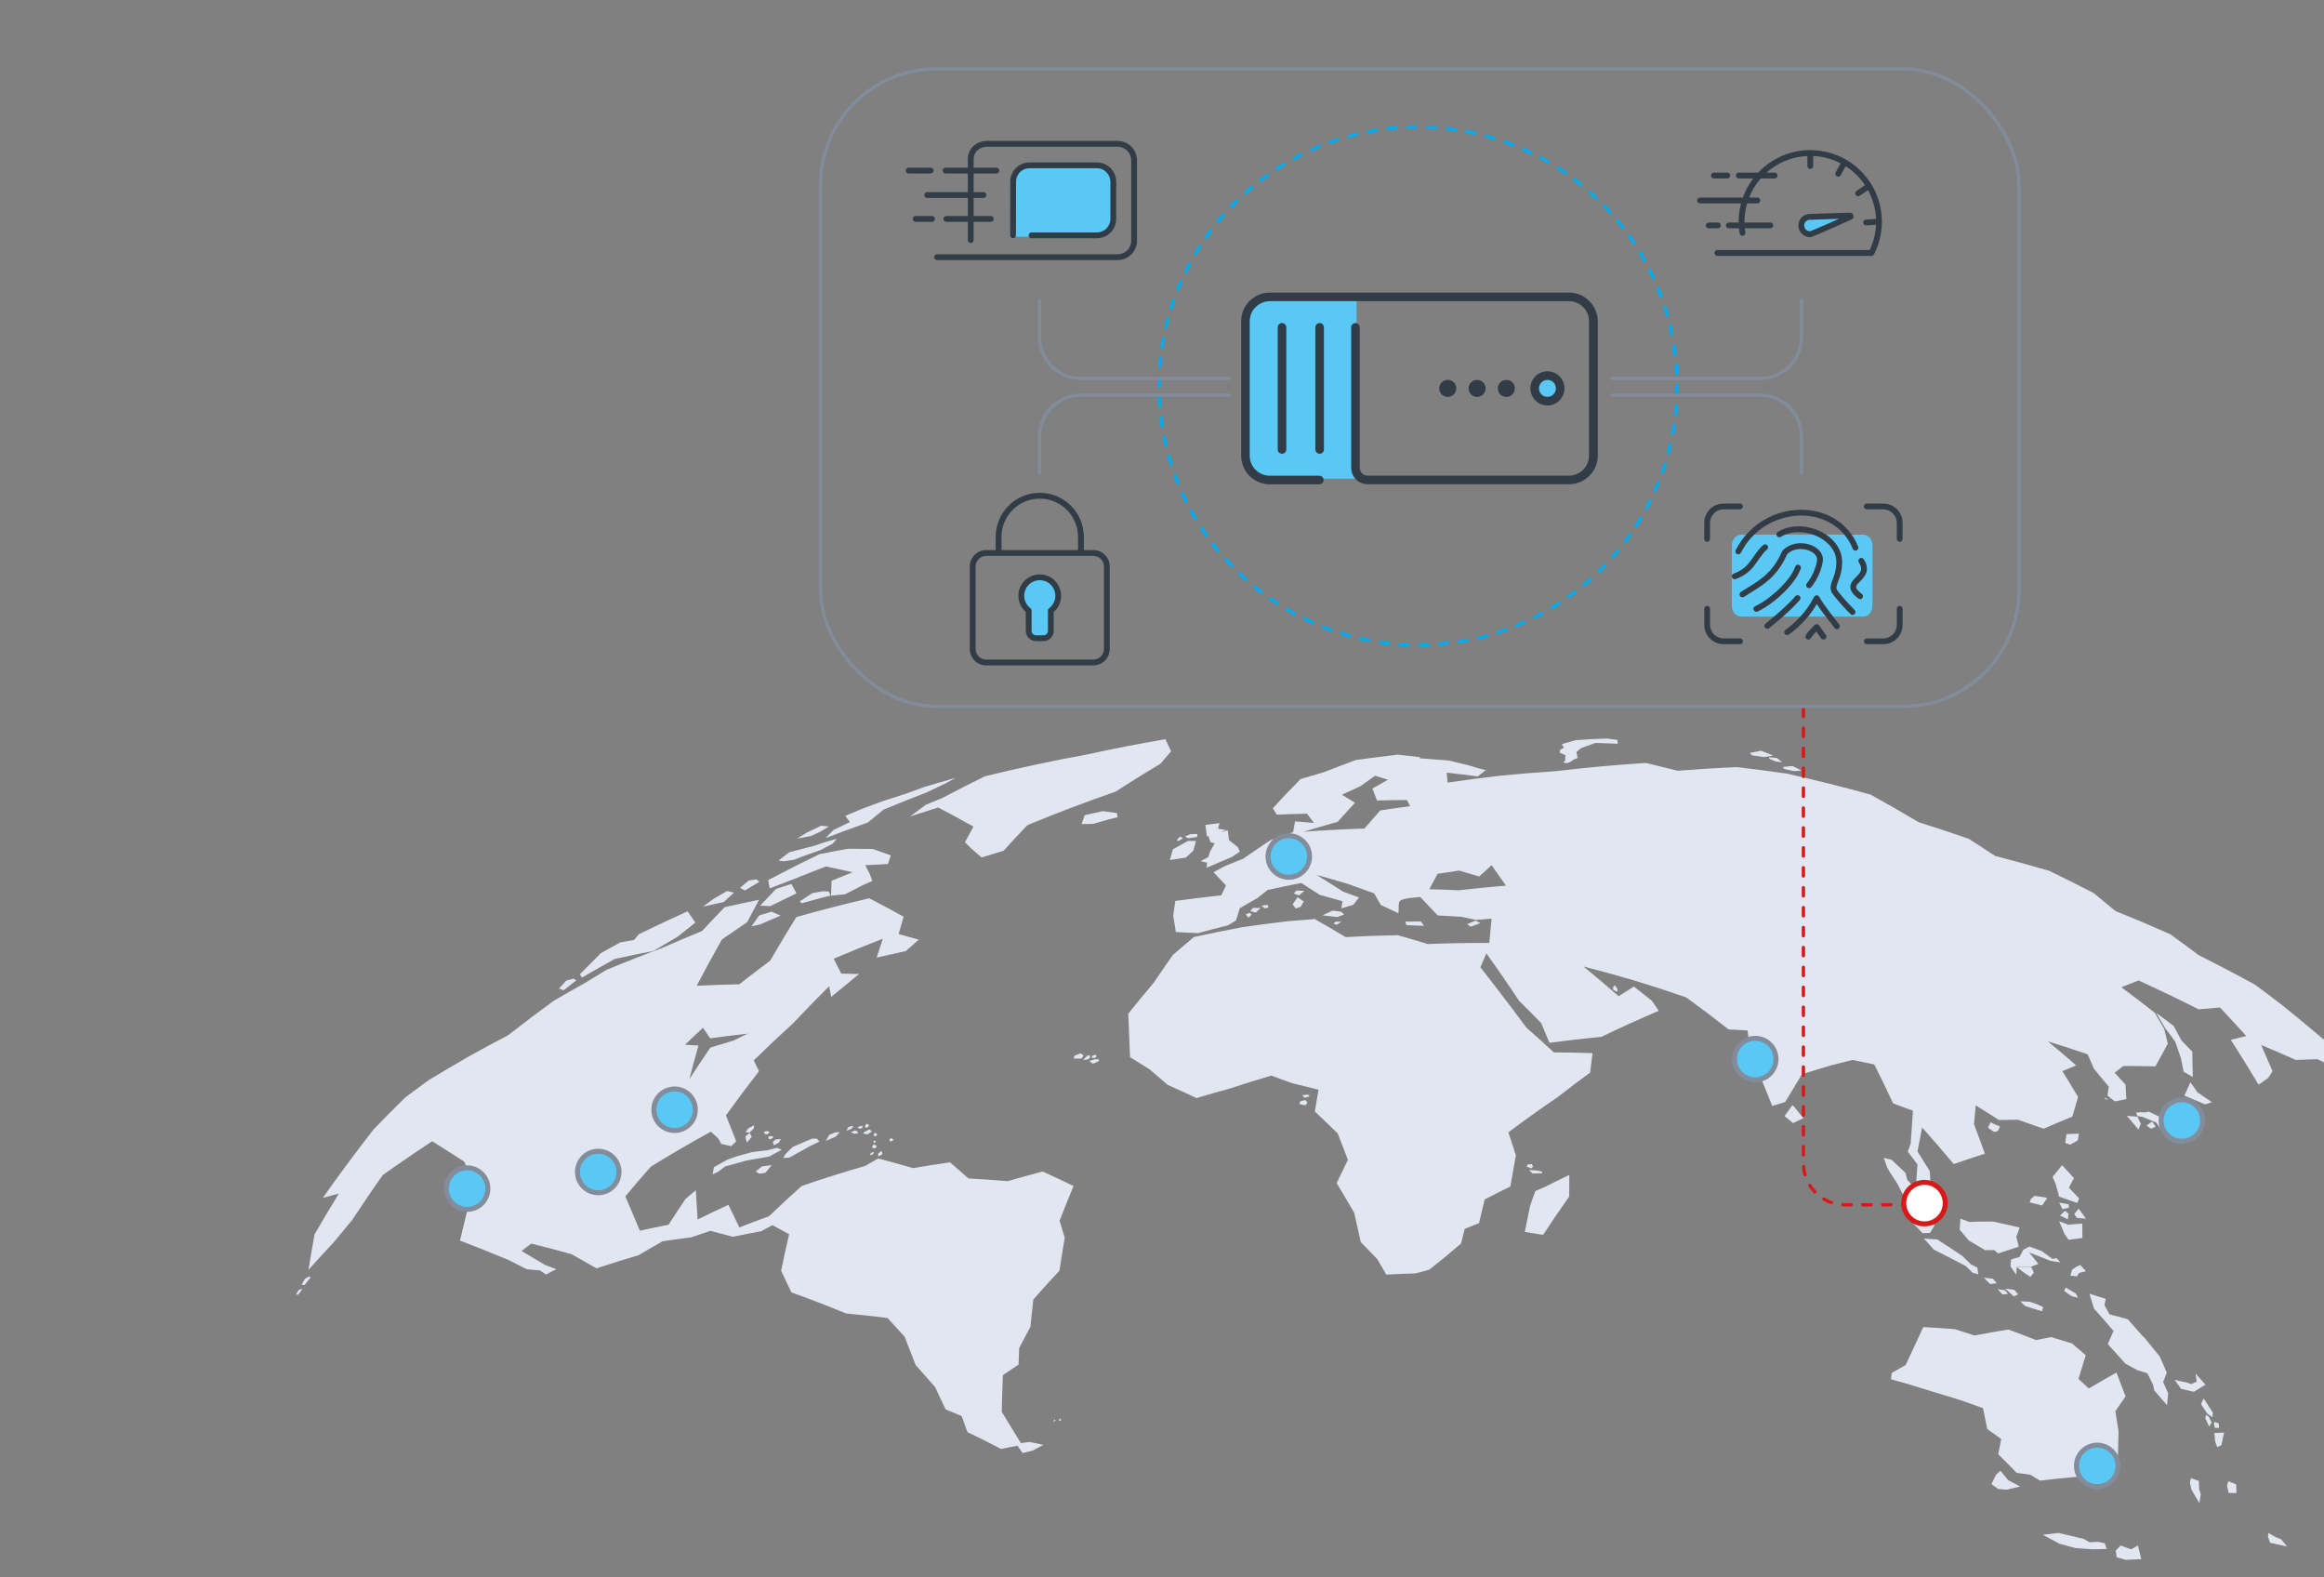 <svg id="eR5IX8fq9YH1" xmlns="http://www.w3.org/2000/svg" xmlns:xlink="http://www.w3.org/1999/xlink" viewBox="0 0 1400 950" shape-rendering="geometricPrecision" text-rendering="geometricPrecision" project-id="542fe3b27940412b91ccf30b3e87489a" export-id="71a96509ca92402bbb5cd400babc64d6" cached="false">
<rect x="0" y="0" width="1400" height="950" fill="#808080" stroke="none"/>
<style><![CDATA[
#eR5IX8fq9YH10 {animation: eR5IX8fq9YH10_s_do 3000ms linear infinite normal forwards}@keyframes eR5IX8fq9YH10_s_do { 0% {stroke-dashoffset: 48} 100% {stroke-dashoffset: 0}} #eR5IX8fq9YH22 {animation: eR5IX8fq9YH22_s_p 3000ms linear infinite normal forwards}@keyframes eR5IX8fq9YH22_s_p { 0% {stroke: #828c9b} 50% {stroke: #d71919} 100% {stroke: #828c9b}} #eR5IX8fq9YH23 {animation: eR5IX8fq9YH23_s_do 3000ms linear infinite normal forwards}@keyframes eR5IX8fq9YH23_s_do { 0% {stroke-dashoffset: 0} 100% {stroke-dashoffset: -24}}
]]></style>
<g transform="translate(178.383-.415)"><g transform="translate(0 0)"><path d="M300.13,529.74c-4.96,1.86-9.9,3.76-14.84,5.71-.31-1.66-.62-3.33-.93-5l.1-.05c10.17-5.36,20.43-10.54,30.77-15.55h.03c5.75-1.15,11.5-2.24,17.25-3.27c4.98,0,9.94.05,14.89.13c3.63,1.27,7.25,2.56,10.85,3.87-.58,1.74-1.16,3.48-1.74,5.21-4.55.2-9.11.44-13.68.71.91,1.75,1.83,3.5,2.74,5.25.5,1.42,1.01,2.84,1.51,4.25-1.9.83-3.81,1.67-5.7,2.51-3.58,1.81-7.14,3.64-10.7,5.49h-.05c-2.8.28-5.61.57-8.42.87.11-3,.23-6,.35-9l.11-.04c4.18-1.73,8.36-3.43,12.56-5.11-5.31-1.21-10.65-2.37-16.01-3.48-6.39,2.44-12.76,4.94-19.12,7.51m173.06-33.02c2.32-.05,4.63-.09,6.95-.12h.03c3.22-.95,6.45-1.88,9.68-2.79c1.69-.41,3.37-.82,5.06-1.22-.16-.85-.32-1.7-.48-2.56-2.82-.38-5.65-.74-8.49-1.1-3.63.79-7.25,1.59-10.87,2.42-.63,1.79-1.26,3.57-1.89,5.36m-169.66,46.5l-.11.07c.39.38.78.76,1.17,1.14c5.71-1.6,11.43-3.14,17.15-4.62l.18-.05c-.31-.79-.61-1.59-.92-2.38-1.21-.07-2.42-.14-3.64-.21-2.13.37-4.26.76-6.39,1.15-2.49,1.62-4.97,3.25-7.44,4.9m-24.4,8.46l-.08.02c-1.6,2.21-3.18,4.42-4.76,6.64c1.73-.39,3.47-.77,5.2-1.14c4.12-1.81,8.24-3.59,12.38-5.34-1.79-.79-3.59-1.58-5.39-2.37-2.45.72-4.9,1.45-7.35,2.19m22.33-13.23c-1.02-1.89-2.04-3.78-3.07-5.67-3.07.98-6.13,1.97-9.19,2.98l-.06.02c-3.22,3.35-6.42,6.71-9.58,10.09c2.02.08,4.04.16,6.06.26h.05c5.2-2.58,10.41-5.12,15.65-7.61l.13-.06m-43.83,5.24c2-1.86,4.01-3.72,6.03-5.57l.11-.11c-1.35-.33-2.7-.65-4.05-.97l-.07-.02c-2.69,1.54-5.38,3.1-8.06,4.67-2.15,1.57-4.3,3.14-6.44,4.72c4.13-.93,8.27-1.84,12.4-2.71l.07-.02m21.47-12.16c-.56-.5-1.11-.99-1.67-1.49l-.03-.03c-1.56.22-3.13.45-4.7.68-1.71,1.45-3.42,2.91-5.13,4.37l-.1.09c.96.52,1.92,1.03,2.88,1.55c2.91-1.74,5.82-3.46,8.74-5.17M168.76,590.89c-.54-.37-1.09-.74-1.63-1.11l-.04-.02c-1.45.4-2.89.8-4.34,1.21-1.48,1.6-2.95,3.2-4.41,4.81.92.35,1.84.7,2.75,1.05c2.55-1.99,5.1-3.96,7.66-5.93M5.26,770.59c-.65,1.18-1.3,2.35-1.95,3.53.59.08,1.19.15,1.78.23c1.24-1.57,2.49-3.13,3.74-4.69-.38-.14-.77-.29-1.15-.43-.81.45-1.62.9-2.42,1.36m-3.97,7.04c-.43.8-.87,1.6-1.3,2.4.4.05.79.1,1.18.14.83-1.07,1.67-2.13,2.5-3.19-.25-.09-.51-.19-.76-.28-.54.31-1.09.62-1.63.93m322.19-277.2c-1.51,1.57-3.01,3.14-4.51,4.71c8.47-3.25,16.98-6.38,25.52-9.39c3.1-2.59,6.22-5.16,9.36-7.72c8.55-3.55,17.15-6.98,25.8-10.3c3.88-1.88,7.77-3.73,11.68-5.57c1.98-1.09,3.97-2.18,5.96-3.26-6.31,1.77-12.61,3.61-18.89,5.5-3.6,1.29-7.2,2.61-10.78,3.94-4.86,1.53-9.7,3.09-14.54,4.69-4.12,1.5-8.22,3.03-12.32,4.58-3.27,1.35-6.54,2.72-9.79,4.11l-.16.07c.93,1.24,1.86,2.47,2.78,3.71l-.11.05c-3.07,1.45-9.09,4.37-9.99,4.87m-8.09,1.08c1.84-1.12,3.69-2.23,5.55-3.34-1.58-.15-3.16-.29-4.74-.43-2.85,1.36-5.69,2.73-8.52,4.11-2,1.22-4,2.44-5.99,3.67c2.77-.53,5.55-1.06,8.32-1.57c1.79-.82,3.59-1.64,5.39-2.45M300.04,518.2c1.74-.69,3.49-1.38,5.23-2.07c3.51-1.26,7.03-2.51,10.56-3.73h.02c2.47-1.33,4.96-2.63,7.44-3.93.81-.95,1.62-1.9,2.43-2.85-2.17.59-4.34,1.18-6.52,1.79-2.33.77-4.66,1.56-6.98,2.35-5.04,1.27-10.09,2.58-15.13,3.93h-.05c-2.15,1.67-4.29,3.33-6.43,5c1.08.15,2.15.3,3.23.45c2.07-.32,4.13-.63,6.19-.94M292.5,692.86c-.92-.38-1.85-.77-2.77-1.15h-.03c-1.94.47-3.89.97-5.83,1.47-2.98.33-5.96.67-8.95,1.03-3.17.85-6.35,1.73-9.52,2.62-1.81.63-3.62,1.27-5.43,1.91-2.77,1.52-5.54,3.06-8.3,4.62-.25,1.42-.5,2.84-.75,4.27c1.05-.47,2.09-.95,3.14-1.42h.02c1.45-1.1,2.91-2.19,4.37-3.27c4.21-1.21,8.41-2.39,12.62-3.52c4.66-.87,9.3-1.7,13.95-2.49c2.49-1.37,4.98-2.73,7.48-4.08m17.32-2.32c1.83-.87,3.66-1.74,5.5-2.6-.56-.58-1.11-1.16-1.67-1.74l-.02-.02c-.94,0-1.89,0-2.83,0h-.03c-3.88,1.63-7.75,3.3-11.61,4.99h-.03c-1.38,1.36-2.76,2.72-4.13,4.07-.56.85-1.13,1.7-1.69,2.56c1.25-.06,2.51-.13,3.76-.18c4.23-2.39,8.49-4.75,12.76-7.07m-38.31-1.97c.98-1.17,1.96-2.34,2.95-3.51-.41-.79-.82-1.58-1.24-2.38-.88.74-1.76,1.49-2.63,2.23.31,1.22.61,2.43.92,3.65m4.04-8.31c.12-.71.25-1.42.37-2.14-1.18.61-2.36,1.22-3.54,1.83-.57.77-1.14,1.54-1.71,2.31.79.1,1.59.21,2.38.31.83-.77,1.67-1.55,2.5-2.32m6.23,1.76c.16.45.32.9.48,1.35.58.09,1.15.17,1.73.26.43-.45.86-.9,1.29-1.34-.47-.23-.93-.45-1.4-.68-.7.14-1.4.27-2.09.41m2.63,2.94c.08.47.15.93.23,1.4.43.06.85.13,1.28.19.57-.43,1.13-.85,1.7-1.28-.46-.22-.92-.45-1.38-.67-.61.12-1.22.24-1.83.35m6.26,3.67c.45-.74.91-1.48,1.37-2.21-1.02.07-2.05.15-3.07.23-.61.51-1.22,1.01-1.82,1.52.22.69.44,1.39.66,2.08.95-.54,1.91-1.08,2.87-1.62m-11.8,18.67c1.24-.16,2.47-.32,3.71-.48c1.29-1.55,2.59-3.09,3.89-4.63-1.98.23-3.97.47-5.95.72-1.23,1.02-2.46,2.05-3.69,3.07.68.44,1.37.87,2.05,1.31m42.23-23.31c-.69,1.18-1.37,2.36-2.05,3.54c1.95-.83,3.9-1.65,5.85-2.47l.04-.02c.85-.91,1.69-1.82,2.54-2.72-.87.03-1.74.06-2.61.09h-.03c-1.25.52-2.49,1.05-3.74,1.57m27.16,10.5c-.3-.04-.59-.09-.89-.13-.4.15-.8.3-1.2.46-.18.49-.35.97-.53,1.45.63-.24,1.25-.47,1.88-.71.25-.36.49-.71.74-1.07m4.95.76c-.24-.57-.47-1.13-.71-1.7-.64.58-1.28,1.17-1.92,1.76.01.48.03.96.04,1.45.46-.13.92-.26,1.38-.39.41-.37.81-.74,1.22-1.12m-18.83-16.59c-.65.26-1.31.52-1.96.78-.33.68-.65,1.36-.98,2.04c1.02-.41,2.04-.81,3.06-1.22.42-.51.85-1.03,1.27-1.54-.46-.02-.93-.04-1.39-.06m4.08,4.24c-.11-.32-.22-.65-.32-.97-.49-.22-.97-.43-1.46-.64-.88.35-1.75.69-2.62,1.04.76.34,1.52.67,2.29,1.01.71-.15,1.42-.29,2.12-.44m2.65-4.04c-.31-.15-.62-.29-.93-.44-.72.37-1.45.74-2.17,1.12.49.23.98.47,1.47.71.56-.18,1.12-.37,1.67-.55-.02-.28-.03-.56-.05-.83m4.04-.53c-.44-.41-.88-.82-1.32-1.23-.42.5-.84,1-1.26,1.5.19.37.37.74.56,1.1.41-.14.82-.29,1.23-.43.26-.32.53-.63.79-.95m4.95,5.4c-.45-.36-.9-.72-1.35-1.08-.35.4-.69.8-1.03,1.2.21.31.41.63.62.94.37-.11.74-.21,1.12-.32.21-.25.43-.5.64-.75m7.57,4.15c.53-.09,1.07-.19,1.6-.28.13-.28.27-.56.4-.84-.4-.31-.8-.62-1.2-.93-.4.36-.8.73-1.2,1.1.13.32.26.63.39.95m-9.57.84c.26-.07.51-.14.77-.21.14-.17.28-.33.43-.5-.32-.25-.64-.49-.96-.74-.23.27-.46.53-.69.8.15.22.3.43.46.65m.97,3.06c.26-.3.51-.6.77-.91-.57-.44-1.14-.88-1.72-1.32-.42.49-.83.97-1.25,1.46.27.38.54.77.81,1.15.46-.13.93-.26,1.39-.38m-3.81-8.94c.52-.29,1.05-.58,1.57-.87-.48-.45-.96-.9-1.44-1.35-1.34.71-2.68,1.42-4.02,2.13.48.25.96.5,1.45.76.58,0,1.16,0,1.74,0c.24-.22.47-.45.71-.67M459.4,855.74c.29.17.59.34.88.51.22-.42.44-.84.67-1.26-.29-.04-.57-.08-.86-.12-.23.29-.46.58-.68.87m-3.21.45c.24.13.47.27.71.4.18-.34.36-.68.53-1.02-.23-.03-.46-.06-.69-.09-.18.24-.37.47-.55.71M766.96,708.03c-5.01,2.39-9.97,4.83-14.88,7.31-1.85.78-3.69,1.56-5.53,2.35l-.04.02c-1.06,2.95-2.1,5.91-3.14,8.87-1.08,5.23-2.15,10.45-3.2,15.68l-.02.09c3.66.55,7.32,1.13,10.97,1.73h.08c5.09-7.73,10.33-15.41,15.71-23.04v-.02c.03-4.27.04-8.55.05-12.83v-.17m-294.4-73.25c-1.23.49-2.46.98-3.68,1.47-.16.57-.31,1.14-.47,1.71c1.58-.01,3.15-.02,4.73-.02.41-.64.81-1.27,1.22-1.9-.6-.42-1.2-.83-1.8-1.25m5.59,2.65c.1-.37.2-.74.3-1.12-.55-.09-1.1-.19-1.64-.28-.71.71-1.42,1.41-2.13,2.12-.17.22-.34.44-.51.66.99-.15,1.98-.29,2.97-.43.34-.32.67-.63,1.01-.95m-.34,1.96c.73.56,1.46,1.13,2.19,1.69c1.22-.55,2.44-1.09,3.67-1.64-.09-.37-.17-.74-.26-1.11-.71.01-1.43.03-2.14.04-1.15.34-2.3.67-3.45,1.02m130.87,20.28c-.87.12-1.73.24-2.6.36.46.51.93,1.03,1.39,1.54.94-.27,1.88-.54,2.82-.81-.02-.29-.05-.58-.07-.87-.51-.07-1.02-.15-1.53-.22h-.02m136.19,47.46c1.88-.05,3.77-.09,5.65-.12.03-.32.06-.64.1-.95-.98-.23-1.96-.46-2.95-.69-1.67-.1-3.34-.2-5.01-.3.73.67,1.45,1.35,2.17,2.03l.04.04m-263.63-69.6c.3-.26.59-.52.89-.79-.09-.38-.18-.76-.27-1.14-.68.16-1.35.32-2.03.48-.23.5-.45,1-.67,1.5.7-.02,1.39-.04,2.09-.05m123.67,26.15l-.06.02c-.19.53-.37,1.07-.56,1.6c1.25.26,2.5.52,3.74.79.39-.55.78-1.1,1.18-1.66-.43-.51-.86-1.02-1.3-1.54-1,.26-2,.52-3,.78m139.1,40.45c.38-.39.76-.79,1.14-1.18-.26-.48-.52-.95-.79-1.43-.81.07-1.61.14-2.42.21h-.06c-.22.41-.44.82-.66,1.22.9.38,1.8.75,2.7,1.13l.09.04M629.67,549.57l-.03-.03c-1.74-.24-3.48-.48-5.22-.71-2.05.95-4.1,1.9-6.14,2.86c2.98.32,5.96.66,8.93,1.01h.05c1.35-.49,2.69-.99,4.04-1.48-.54-.55-1.09-1.1-1.64-1.65m-27.47-1.99c.96-.34,1.92-.67,2.88-1l.05-.02c.63-1.07,1.26-2.14,1.89-3.21-1.23-.86-2.47-1.72-3.72-2.57-1,1.43-1.99,2.87-2.98,4.3.63.83,1.25,1.67,1.87,2.5m22.83,9.1c.64.24,1.27.47,1.91.71.93-.67,1.85-1.33,2.78-2-1.21.06-2.43.13-3.64.19-.35.36-.7.73-1.05,1.09m-17.6-19.74c-1.58-.07-3.16-.14-4.74-.2-.57.61-1.14,1.22-1.71,1.82c1.07.36,2.15.72,3.22,1.08c1.07-.9,2.15-1.81,3.23-2.71m-26.27,10.34c-1.57-.03-3.13-.05-4.7-.07-.55.62-1.1,1.25-1.64,1.87c1.08.33,2.15.66,3.22.99c1.04-.93,2.08-1.87,3.12-2.8m-9.05,3.85c.51.67,1.02,1.34,1.53,2.01.68-.6,1.35-1.21,2.03-1.81-.4-.39-.8-.78-1.2-1.17-.79.32-1.58.65-2.36.98m13.19-5.72c-1.25.14-2.5.28-3.75.43.64.54,1.27,1.08,1.9,1.62.77-.14,1.54-.29,2.31-.43-.15-.54-.31-1.08-.46-1.62m94.18,12.6c-.62-.86-1.23-1.72-1.85-2.58-3.14,0-6.28,0-9.41.03.2.71.4,1.42.61,2.14c3.48.12,6.96.25,10.43.41h.23M528.16,511.93c-.6,2.11-1.2,4.22-1.8,6.33l-.03.12c3.22-.51,6.43-1,9.65-1.48c1.5-1.39,3.01-2.78,4.52-4.16.53-1.97,1.07-3.94,1.62-5.92-1.65.02-3.3.05-4.94.08-3,1.65-5.99,3.32-8.97,5l-.04.03m14.56-7.41c.07-.61.15-1.22.22-1.84-1.35.02-2.71.04-4.06.06-1.17.48-2.34.96-3.51,1.44.68.36,1.36.73,2.03,1.09c1.77-.26,3.55-.51,5.32-.75m-8.58.75c-.49-.34-.97-.69-1.46-1.03-.5.42-1,.83-1.49,1.25-.23.47-.47.94-.7,1.41.4-.06.79-.12,1.19-.18.4-.19.81-.37,1.21-.56.42-.3.83-.59,1.25-.89m33.17,5.34c-1.79-1.43-3.58-2.85-5.39-4.26-.24-1.97-.47-3.95-.71-5.92-1.21.39-2.42.77-3.63,1.16l.12-.13c.26-.25.52-.4.82-.54.18-.06.35-.13.51-.18h-.02l.09-.03c.18-.06.91-.42,1.09-.39l-4.84-.8c.3-1.13.6-2.26.9-3.38-2.84.35-5.67.71-8.51,1.09.31,2.29.61,4.57.92,6.86l.98-.15.03.24-.07.02c.41,1.15.82,2.31,1.23,3.46.84.21,1.67.42,2.51.62-.91,1.64-1.81,3.28-2.71,4.92-.38,1.13-.76,2.25-1.13,3.38-1.58.83-3.16,1.65-4.73,2.49c1.33.29,2.65.58,3.97.87-.09,1.02-.19,2.04-.28,3.07c5.02-2.18,10.07-4.33,15.15-6.43c1.6-1.09,3.21-2.18,4.83-3.26-.38-.9-.75-1.81-1.13-2.71m146.11,45.74c-.99-.49-1.98-.98-2.97-1.47-1.64.68-3.27,1.37-4.9,2.05l-.13.06c.71.5,1.42,1,2.13,1.5l.08.05c1.93-.74,3.86-1.47,5.8-2.19m305.77,123.3c1.27.84,2.54,1.69,3.81,2.55.73-.23,1.47-.47,2.2-.7.39-.87.79-1.74,1.18-2.61-1.91-.86-3.81-1.71-5.72-2.56-.49,1.11-.98,2.21-1.47,3.32m71.96-17.43c-.56-.22-1.11-.44-1.67-.66l-.19.24c.19.15.38.3.57.45.51.18,1.02.36,1.53.54-.08-.19-.16-.38-.24-.57m44.24-24.5c.56,2.7,1.12,5.41,1.66,8.11v.06c1.85,1.05,3.68,2.1,5.52,3.17-.06-2.93-.14-5.85-.22-8.78-.03-2.16-.06-4.31-.1-6.47-2.14-2.24-4.3-4.48-6.46-6.7-1.57-2.94-3.16-5.87-4.77-8.8l-.02-.03c-3.47-2.65-6.97-5.28-10.48-7.89c1.83,3.1,3.64,6.21,5.43,9.32c1.31,1.67,5.9,7.75,6.1,8.27c1.14,3.25,2.25,6.5,3.35,9.75m-68.88,45.72h-.07c-.24,1.77-.48,3.53-.72,5.29v.09c.98.33,1.98.66,2.97.99c1.49-.85,2.99-1.69,4.49-2.53h.03c.25-1.39.51-2.76.76-4.14-2.49.09-4.98.18-7.46.29M884.31,456.37h.04c1.82-.31,3.64-.62,5.47-.92-2.41-.98-4.83-1.94-7.26-2.9-2.32.44-4.63.9-6.94,1.36.53.49,1.06.97,1.59,1.46c2.37.32,4.74.66,7.1,1m3.18,1.06c1.31.54,2.63,1.08,3.94,1.62h.04c1.25.15,2.5.29,3.75.43-1.02-.83-2.03-1.66-3.05-2.49l-.05-.04c-1.63-.16-3.27-.31-4.9-.45.09.31.19.62.28.93m14.74,7.39c1.56-.12,3.11-.24,4.67-.35-1.79-.9-3.59-1.8-5.39-2.7l-.07-.03c-1.98.19-3.96.39-5.94.59.35.41.7.82,1.04,1.23c1.89.41,3.79.83,5.68,1.25m240.78,217.74c.65-1.83,1.31-3.67,1.96-5.5.42-1.61.84-3.21,1.26-4.82-.55-1.61-1.11-3.22-1.68-4.82l-.02-.06c-1.98-.95-3.96-1.9-5.95-2.84.19,2.9.36,5.81.53,8.71-2.73.61-5.46,1.23-8.17,1.86-1.95-.29-3.9-.58-5.84-.86-2.96-1.44-5.93-2.86-8.9-4.27l-.06-.03c-.81.15-1.63.31-2.44.46-1.02-.05-2.04-.11-3.05-.16-.77.13-1.54.26-2.31.39.31.67.63,1.33.94,2c1.01.15,2.02.31,3.03.47c2.71,1.09,5.41,2.2,8.11,3.32c1.35,1.83,2.7,3.67,4.04,5.5c2.38-.02,4.76-.02,7.15-.02c1.79,1.06,3.58,2.12,5.36,3.19c2.01-.85,4.02-1.7,6.04-2.54m-22.83-3.54l.07-.03c-.73-1.03-1.47-2.05-2.21-3.08-1.12.82-2.24,1.64-3.36,2.46.93.62,1.87,1.24,2.8,1.86.9-.4,1.79-.81,2.69-1.21m-8.91-1.78v-.03c-.7-1.45-1.41-2.9-2.13-4.35-.1.02-.2.03-.3.05-2-.14-3.99-.28-5.98-.4c2.35,2.71,4.68,5.42,6.99,8.15.47-1.14.95-2.28,1.42-3.42M764.45,458.54c-.4.39-.8.78-1.2,1.16.83.12,1.65.23,2.48.35.74-.33,1.47-.65,2.21-.98.56-.39,1.13-.79,1.69-1.18.78-.33,1.57-.65,2.36-.98-.24-1.2-.48-2.4-.72-3.61.93-.78,1.86-1.57,2.79-2.35c2.88-1.05,5.77-2.09,8.67-3.12c4.42.14,8.84.31,13.27.51h.15c-.06-.76-.12-1.53-.18-2.3-2.13-.29-4.27-.57-6.41-.85-2.87.1-5.74.21-8.61.33-3.36.2-6.73.42-10.08.65-2.77.78-5.52,1.57-8.28,2.38l-.1.03c.41.72.82,1.44,1.22,2.16-.77.45-1.55.89-2.32,1.34-.05.56-.1,1.12-.14,1.67c1.13.49,2.26.98,3.39,1.47-.06,1.1-.12,2.2-.19,3.31m385.66,207.05c1.3-.47,2.6-.94,3.9-1.41-2.84-1.97-5.68-3.92-8.54-5.85-1.44-2.03-2.89-4.06-4.34-6.09-1.19,2.65-2.38,5.3-3.58,7.94l-.04.09c4.21,1.74,8.41,3.51,12.6,5.31M986.93,738.55l.02-.03c-1.3-2.79-2.61-5.58-3.94-8.36-1.49-3.58-3.01-7.16-4.56-10.74-2.6-2.81-5.23-5.61-7.88-8.39-.37-1.43-.74-2.86-1.11-4.29-2.74-2.62-5.51-5.23-8.31-7.82l-.03-.03c-1.56-.38-3.12-.75-4.68-1.12.59,1.72,1.18,3.44,1.76,5.17.49.94.99,1.88,1.48,2.82c1.56,2.34,3.1,4.68,4.62,7.03c2.15,4.04,4.25,8.08,6.31,12.13c1.31,4.19,2.57,8.37,3.8,12.56c1.77,1.85,3.53,3.71,5.28,5.57l.05.05c1.51-.05,3.02-.09,4.53-.13.89-1.47,1.78-2.94,2.67-4.41m50.76,12.72c-.48-1.97-.97-3.95-1.47-5.92.67-1.84,1.34-3.69,2.01-5.53l.04-.11c-5.37-1.27-10.74-2.48-16.1-3.63-3.08,0-6.16.02-9.23.06-1.65.06-3.3.12-4.95.19-1.76-.66-3.53-1.32-5.3-1.96l-.14-.05c-.13,2.24-.26,4.47-.41,6.71c1.82,2.13,3.63,4.28,5.43,6.42c3.28,1.93,6.55,3.88,9.81,5.86l.04.02c1.79-.04,3.59-.06,5.39-.08.83.67,1.67,1.33,2.5,2l.07.05c1.7-.57,3.41-1.13,5.11-1.69c2.37-.78,4.75-1.56,7.13-2.32l.06-.02m9.09,15.63l.03-.03c-.52-1.15-1.05-2.3-1.58-3.45-2.83.09-5.65.2-8.47.32c1.7,1.27,3.4,2.54,5.09,3.82.97.63,1.94,1.26,2.91,1.89.67-.85,1.35-1.7,2.03-2.55m16.04-6.18c-.77-.85-1.55-1.71-2.33-2.56-.85.13-1.69.26-2.54.39-2.12-1.57-4.24-3.12-6.37-4.67h-.02c-2.47-.94-4.94-1.85-7.41-2.75-1.24.65-2.48,1.3-3.72,1.96-.76,1.46-1.52,2.91-2.28,4.37-1.68.47-3.36.94-5.03,1.42h-.05c-.11,1.43-.21,2.84-.33,4.25v.03c1.18,1.65,2.36,3.3,3.52,4.96.06-1.51.12-3.02.17-4.53c2.93-.13,5.87-.24,8.81-.34c1.43-.55,2.87-1.1,4.31-1.65-1.84-2.31-3.69-4.62-5.56-6.91c4.27,1.64,8.53,3.32,12.78,5.05c2.02.32,4.03.65,6.05.99m10.03,8.36c.4-.69.8-1.39,1.21-2.08c1.38-.33,2.77-.66,4.15-.99-1.12-1.23-2.24-2.46-3.36-3.68l-.08-.09c-.8.36-1.59.72-2.39,1.09-.85.59-1.69,1.18-2.54,1.77h-.02c-.32,1.21-.64,2.41-.96,3.6c1.33.12,2.66.25,4,.38m-3.18,11.98l.03.02c1.23.29,2.46.58,3.69.88-.43-.85-.87-1.7-1.3-2.55-2.01-1.18-4.03-2.36-6.05-3.52-.35.61-.7,1.22-1.05,1.83.67.53,1.34,1.07,2.01,1.6.89.58,1.79,1.16,2.68,1.74m-28.11,5.93c3.34,1.01,6.67,2.04,10.01,3.11l.1.03c.25-.81.5-1.63.74-2.44l.03-.08c-1.18-.54-2.36-1.08-3.54-1.61-1.53-.55-3.07-1.09-4.6-1.63-1.9-.09-3.8-.17-5.69-.25.98.95,1.95,1.9,2.92,2.86l.03.03m-6.86-5.83c.87-.41,1.74-.81,2.6-1.22-.74-.9-1.48-1.81-2.23-2.71l-.04-.05c-1.81-.25-3.62-.5-5.43-.73c1.68,1.54,3.36,3.09,5.02,4.64l.07.07m-18.01-11.28c1.23,1.25,2.46,2.51,3.69,3.77l.05.06c1.33-.17,2.67-.34,4.01-.51-.75-.88-1.5-1.76-2.25-2.64l-.04-.05c-1.82-.22-3.64-.43-5.46-.63m8.28,6.99c1,1.04,2,2.09,2.99,3.14c1.09-.13,2.17-.25,3.26-.38-.6-.72-1.19-1.43-1.79-2.15l-.04-.05c-1.48-.19-2.95-.38-4.42-.57m-15.01-9.94l.03.03c1.1.29,2.21.58,3.31.87-.18-1.35-.36-2.7-.55-4.05-1.25-.62-2.5-1.23-3.75-1.84-1.74-1.72-3.49-3.42-5.25-5.13-5-3.37-10.04-6.68-15.13-9.93l-.04-.02c-2.69-.19-5.37-.37-8.05-.54c2.03,2.22,4.04,4.44,6.03,6.68c6.44,3.2,12.84,6.5,19.19,9.88c1.41,1.34,2.82,2.69,4.21,4.05m55.15-23.6c.87,1.25,1.73,2.49,2.6,3.74c2.77-.37,5.54-.73,8.33-1.08-.01-2.86-.04-5.72-.08-8.58v-.14c-2.81.22-5.62.45-8.41.7-1.83-.69-3.67-1.38-5.5-2.05c1.04,2.47,2.07,4.93,3.08,7.4m-17.88-22.74c-.74.63-1.48,1.27-2.22,1.9h-.01c-.24.69-.48,1.37-.73,2.06c2.5.6,5.01,1.21,7.51,1.83.98-1.43,1.96-2.86,2.94-4.29l.14-.23c-.1.02-.21.04-.31.07-.2-.02-.4-.06-.52-.09l.12-.03c.16-.04.32-.07.48-.11-2.45-.38-4.9-.75-7.35-1.1h-.05M901.13,666.37c-1.5,2.05-2.99,4.1-4.48,6.16l-.04.05c1.73,1.4,3.45,2.8,5.17,4.21c2.03-.98,4.07-1.95,6.12-2.92l.08-.04c-2.05-2.56-4.12-5.11-6.22-7.65-.21.06-.42.13-.63.19m162.72,35.8c-1.92,2.32-3.83,4.65-5.73,6.98l-.02.03c.66,1.52,1.31,3.04,1.96,4.56.66,2.43,1.31,4.87,1.95,7.3c3.67,1.27,7.35,2.57,11.02,3.9.33-.93.67-1.85,1-2.78l.02-.05c-2.03-2.15-4.08-4.28-6.14-6.41c1.02-1.93,2.05-3.86,3.07-5.79-2.31-2.55-4.65-5.08-7-7.6l-.12-.13m7.3,29.44c.51.75,1.02,1.49,1.53,2.24c1.8.16,3.6.33,5.4.5l.18.02c-1.48-2.03-2.96-4.05-4.46-6.07-.87,1.09-1.75,2.19-2.62,3.28l-.03.04m-3.37-5.93c-1.9-.34-3.8-.67-5.7-1c.67,1.32,1.33,2.63,1.99,3.95c1.27-.3,2.54-.59,3.82-.88-.04-.69-.07-1.38-.11-2.07m-2.19,3.94c-1.02.95-2.03,1.89-3.05,2.84c1.58.76,3.15,1.52,4.73,2.28.16-1.11.31-2.22.46-3.33-.71-.6-1.43-1.2-2.14-1.8m47.11,75.84c-3.06-3.53-6.15-7.03-9.28-10.5l-.03-.04c-3.67-1.02-7.34-2.01-11.01-2.97-1.02-1.85-2.05-3.7-3.08-5.55.29-1.21.58-2.42.86-3.63l.02-.1c-3.25-1.06-6.49-2.09-9.74-3.1l-.16-.05c.94,3,1.86,6,2.76,9c3.99,4.44,7.91,8.92,11.78,13.44-1.15,2.64-2.3,5.27-3.45,7.9c3.5,3.83,6.96,7.7,10.38,11.59l.03.13c2.51,1.33,5.01,2.68,7.51,4.05c1.97.6,3.94,1.21,5.91,1.83c1.14,2.27,2.26,4.53,3.38,6.8.27,1.18.54,2.35.81,3.53v.03c2.58,2.95,5.13,5.92,7.65,8.91.24-2.4.48-4.8.7-7.21-1-2.27-2.02-4.53-3.04-6.79.73-1.88,1.46-3.76,2.18-5.64v-.03c-1.37-3.23-2.78-6.46-4.21-9.69-3.24-4.06-6.52-8.09-9.85-12.09l-.11.17m-85.97,80.8l-.08-.09c-.88.82-1.75,1.63-2.63,2.45v0c-.91,1.84-1.82,3.68-2.74,5.51l-.03.07c1.35.98,2.69,1.97,4.03,2.96l.03.02c1.69.13,3.39.26,5.09.4c2.64-.63,5.28-1.25,7.94-1.85l.22-.05c-2.41-1.3-4.82-2.59-7.24-3.86-1.52-1.86-3.05-3.71-4.59-5.56m82.77,44.92c-1.35.78-2.69,1.56-4.04,2.34-2.12-.78-4.23-1.54-6.35-2.29l-.06-.02c-.97,1.02-1.94,2.03-2.91,3.05l-.03.03c.2,1.33.39,2.65.58,3.98c1.81.51,3.63,1.03,5.44,1.57c3.1-.17,6.2-.31,9.32-.43h.1c-.66-2.69-1.33-5.38-2.02-8.07l-.04-.15m-24.34-2.21c-1.57.09-3.13.18-4.69.28-1.22-.68-2.43-1.35-3.65-2.02-5.05-1.27-10.08-2.46-15.11-3.59-3.19.33-6.37.69-9.54,1.07c3.32,1.76,6.63,3.55,9.94,5.38c3.3.85,6.6,1.73,9.9,2.65c3.49.22,6.99.47,10.51.76c2.72-.09,5.45-.17,8.19-.22-.4-1.16-.8-2.32-1.2-3.48-1.45-.28-2.9-.56-4.34-.83m57.99-90.35h.04c2.3-1.41,4.61-2.83,6.93-4.24l.08-.05c-1.97-2.24-3.94-4.47-5.94-6.69.21,1.63.42,3.26.62,4.89-1.09.49-2.17.98-3.26,1.47-.98-.34-1.96-.68-2.94-1.02-2.37-.53-4.73-1.05-7.09-1.56c1.3,1.8,2.59,3.6,3.87,5.4c2.56.58,5.13,1.19,7.69,1.8m8.01,13.03l.02.03c1.07.76,2.14,1.52,3.21,2.29.08-.93.16-1.85.24-2.78v-.03c-1.78-2.79-3.58-5.57-5.4-8.33l-.12-.19c-.55,1.12-1.09,2.24-1.64,3.36c1.24,1.88,2.48,3.77,3.71,5.66m4.37,11.8c.17,1.74.34,3.47.5,5.21.41,1.09.82,2.18,1.23,3.27.82-.37,1.63-.73,2.45-1.09h.03c.55-2.56,1.1-5.11,1.63-7.67-1.93.08-3.85.18-5.77.28h-.08m-3.3-9.8c-.56-.37-1.12-.74-1.68-1.11-.15.65-.31,1.3-.46,1.95v.03c.78,1.69,1.56,3.38,2.33,5.07.47-.82.94-1.64,1.41-2.46l.02-.03c-.53-1.14-1.06-2.27-1.6-3.4l-.02-.04m3.68,6.71c.79-.02,1.58-.04,2.37-.05h.08c-.08-.91-.16-1.82-.25-2.73-.81-.28-1.62-.57-2.43-.85l-.1-.04c-.09.49-.18.98-.28,1.46.2.73.41,1.47.61,2.2m8.07,32.16l-.1-.04c-.22.94-.45,1.88-.68,2.82.32,1.41.63,2.83.94,4.24c1.54,0,3.09.02,4.64.04h.08c-.06-1.74-.12-3.49-.19-5.24-1.57-.61-3.13-1.22-4.7-1.82m-22.55-1.92c-.21.94-.42,1.88-.63,2.81.34,1.42.68,2.83,1.01,4.25c1.58,2.67,3.15,5.35,4.7,8.03.29-1.75.58-3.5.86-5.26-.31-.98-.61-1.96-.92-2.93-.08-1.74-.17-3.49-.26-5.23-1.55-.55-3.11-1.09-4.66-1.63l-.1-.03m54.29,36.8c-1.08-.42-2.15-.84-3.23-1.26-1.46-.85-2.93-1.69-4.4-2.53-.09.71-.18,1.43-.27,2.14.43,1.24.86,2.49,1.28,3.73c1.38.33,2.77.66,4.16,1c2.03.41,4.06.83,6.09,1.26-1.2-1.45-2.41-2.89-3.62-4.32l-.03-.03M717.39,464.11v0l-.22-.13v0c0,0,0,0,0,0-.13.08-.34.21-.62.37v0c0,0,.22.13.22.13.21-.12.41-.25.62-.37M440.56,497.33l.26.16.25-.14-.17-.16c17.3-7.13,34.86-13.79,52.65-19.97c8.91-5.74,17.95-11.35,27.13-16.84c2.11-2.49,4.24-4.97,6.38-7.45l.03-.03c-1.13-2.41-2.26-4.81-3.39-7.22l-.03-.07c-15.83,2.7-31.6,5.77-47.29,9.21-20.58,3.74-41.09,8.12-61.48,13.15h-.03c-8.67,4.27-17.25,8.64-25.76,13.13-3.27,1.32-6.54,2.65-9.8,4-3.17,2.34-6.32,4.69-9.45,7.05c5.63-1.86,11.26-3.66,16.92-5.42c7.15,3.75,14.23,7.58,21.22,11.49-1.7,3.13-3.37,6.27-5.03,9.41l-.02.04c1.11,1.12,2.23,2.25,3.33,3.38c2.2,1.9,4.39,3.81,6.57,5.73l.05.05c4.39-1.37,8.78-2.7,13.19-4.01l.06-.02c4.72-5.19,9.51-10.34,14.38-15.45h.03m655.37,352.94c2.05-2.96,4.11-5.92,6.16-8.87-1.77-4.75-3.59-9.49-5.46-14.23l-.06-.15c-5.6,3.15-11.15,6.35-16.65,9.61-2.07-1.94-4.14-3.86-6.23-5.77c1.48-4.72,2.93-9.45,4.37-14.19l.02-.06c-2.72-2.38-5.46-4.74-8.22-7.08l-.03-.02c-4.18-1.32-8.36-2.6-12.54-3.84h-.03c-3.04.57-6.07,1.17-9.09,1.78-5.55-2.18-11.12-4.28-16.69-6.31h-.03c-6.88,1.08-13.69,2.27-20.45,3.56-3.94-1.31-7.88-2.58-11.83-3.81-6.32-.51-12.62-.92-18.89-1.24h-.07c-3.54,7.61-7.07,15.22-10.61,22.84-2.8,1.56-5.59,3.13-8.36,4.72l-.03.02c-.16,1.27-.31,2.53-.47,3.8c8.46,2.35,16.92,4.88,25.36,7.59c6.17,1.8,12.34,3.7,18.51,5.7c3.87,1.35,7.73,2.74,11.59,4.17.87,4.16,1.71,8.32,2.5,12.48v.04c2.85,1.99,5.67,4,8.48,6.03-.59,3.05-1.2,6.1-1.82,9.14v.05c3.73,3.69,7.43,7.41,11.07,11.18l.03.03c2.72.34,5.45.7,8.18,1.08c1.96,1.19,3.92,2.4,5.88,3.61c7.39-.9,14.86-1.67,22.39-2.31c5.58-1.36,11.2-2.66,16.87-3.88h.03c2.53-2.87,5.07-5.74,7.61-8.6l.02-.02c.18-4.92.31-9.85.4-14.8-.6-4.08-1.24-8.16-1.91-12.25M973.92,669.33c-3.96-1.5-7.93-2.97-11.91-4.4l-.02-.05c-3.62-7.82-7.37-15.62-11.28-23.39-4.35-.95-8.7-1.86-13.05-2.74-4.24,1.04-8.46,2.12-12.66,3.22-6.02,1.75-11.99,3.57-17.92,5.45-3.4,5.55-6.75,11.12-10.08,16.71-2.59.78-5.18,1.56-7.76,2.36l-.05-.12c-4.03-10.23-8.29-20.44-12.76-30.62-.67-4.91-1.37-9.82-2.1-14.74-3.8-.23-7.6-.44-11.39-.62l-.04-.03c-8.35-6.56-16.88-13-25.58-19.3-10.26-3.55-20.61-6.92-31.05-10.1-10.17-3-20.42-5.82-30.73-8.46c7.18,5.88,14.22,11.85,21.12,17.89c3.05-1.96,6.13-3.9,9.22-5.82c3.62,2.81,7.2,5.64,10.75,8.5c1.43,2.03,2.85,4.06,4.25,6.1l-.09.04c-11.69,4.97-23.15,10.18-34.38,15.62-10.53,1.01-21,2.22-31.39,3.63-1.64-3.98-3.31-7.95-5.01-11.92-4.39-4.53-8.85-9.03-13.38-13.49-6.32-9.56-12.86-19.05-19.63-28.47-1.2,2.8-2.39,5.61-3.57,8.41c4.09,5.16,8.1,10.36,12.04,15.58c5.34,6.86,10.55,13.77,15.63,20.73c5.62,4.92,11.14,9.89,16.56,14.92c7.77.04,15.55.19,23.34.46-.49,3.83-.98,7.66-1.47,11.49l.21.05c-6.83,4.98-13.53,10.04-20.11,15.19-10.04,6.81-19.82,13.8-29.34,20.97c1.53,4.62,3.03,9.24,4.49,13.87v.02c-1.13,6.25-2.24,12.5-3.33,18.75l-.04.02c-5.04,2.46-10.03,4.96-14.97,7.52-.13.06-.29.13-.41.34-.04.06-.08.14-.11.23-1.13,4.64-2.25,9.29-3.34,13.94l-.05.02c-1.27.47-8.44,3.31-8.43,3.32l-.13.05c-.75,2.95-1.48,5.9-2.21,8.85l-.02.02c-3.35,2.79-6.66,5.6-9.94,8.43-3.13,2.45-6.24,4.91-9.3,7.4-2.73.7-5.46,1.42-8.17,2.16-5.88.17-11.75.41-17.61.73l-.03-.05c-1.77-3.08-3.56-6.16-5.37-9.23-3.28-3.45-6.6-6.88-9.98-10.28-1.28-5.87-2.59-11.74-3.92-17.6-3.46-6.01-7-12-10.61-17.96l.02-.03c2.21-4.66,4.46-9.32,6.76-13.97-2.02-5.32-4.07-10.63-6.15-15.93-4.52-4.43-9.11-8.83-13.77-13.18v-.04c.72-4.36,1.46-8.72,2.22-13.08-5.26-1.35-10.55-2.66-15.86-3.91-4.17-1.57-8.37-3.1-12.59-4.6-8.42,2.48-16.77,5.09-25.06,7.83-6.69,1.82-13.34,3.72-19.96,5.71l-.05-.02c-5.71-2.7-11.49-5.34-17.33-7.91-3.62-3.16-7.29-6.31-10.99-9.43-3.87-2.45-7.76-4.88-11.7-7.27v-.03c-.4-8.72-.76-17.45-1.07-26.18l.02-.02c4.98-6.23,10.08-12.41,15.3-18.55c3.78-5.64,7.65-11.25,11.6-16.84c4.15-3.61,8.36-7.18,12.61-10.73h.05c9.73-2.15,19.51-4.14,29.32-5.96c9.16-1.34,18.33-2.54,27.53-3.61c5.14-.44,10.28-.84,15.42-1.2c0-.11.01-.21.02-.32c6.44,3.64,12.81,7.34,19.09,11.12c10.42-.57,20.86-.96,31.3-1.16h.03c6.09,1.72,12.15,3.5,18.16,5.34c12.07-.47,24.16-.69,36.26-.66.26.01.51.03.77.04.46-4.89.93-9.79,1.4-14.68-3.11.25-6.21.52-9.31.8-2.93-.65-5.86-1.28-8.8-1.9-4.78-.32-9.57-.59-14.35-.83-3.47-3.73-6.97-7.44-10.53-11.13-.1.01-.2.02-.29.03-.83.09-1.67.17-2.49.25-2.27.22-4.62.45-6.74.96-3.34.8-3.36,1.89-3.41,3.68c0,.19-.01.38-.02.59-.07,1.43-.13,2.87-.2,4.3-3.51-1.67-7.04-3.31-10.59-4.94-1.32-2.34-2.65-4.67-4-7-5.06-1.89-10.16-3.74-15.29-5.54-6.44-1.94-12.92-3.81-19.45-5.61c5.36,3.29,10.67,6.64,15.92,10.02c3.24,1.17,6.46,2.37,9.67,3.58-1.14,1.46-2.28,2.93-3.41,4.4-2.41.72-4.81,1.44-7.21,2.18.22-1.45.44-2.89.66-4.33-4.57-1.32-9.15-2.6-13.76-3.85-3.65-2.4-7.33-4.78-11.04-7.14-6.78,1.33-13.54,2.74-20.28,4.22-2.09,1.63-4.17,3.27-6.24,4.92-3.53,2-7.04,4.03-10.53,6.07-.77,2.45-1.52,4.9-2.27,7.36l-.04.02c-1.61.97-3.22,1.95-4.82,2.93-6.06,1.51-12.09,3.08-18.11,4.72h-.03c-4.4-.26-8.81-.49-13.23-.69-.54-3.28-1.08-6.55-1.62-9.83.41-2.96.84-5.92,1.27-8.88l.12-.02c9.18-1.26,18.38-2.39,27.58-3.38.94-1.99,1.88-3.98,2.83-5.96-2.48-2.66-4.98-5.3-7.5-7.94c2.29-1.26,4.59-2.51,6.9-3.75c3.65-1.49,7.31-2.96,10.98-4.41c5.38-3.74,10.82-7.44,16.32-11.09c4.56-1.66,9.14-3.28,13.74-4.87.38-2.18.76-4.35,1.15-6.53c3.81.3,7.61.62,11.4.97-1.39-1.86-2.78-3.72-4.19-5.57-6.08.12-12.16.31-18.24.54l-.03-.06c-.77-1.25-1.54-2.5-2.31-3.75l.03-.04c2.34-2.56,4.7-5.1,7.08-7.64c3.16-3.33,6.34-6.64,9.57-9.93h.04c4.62-1.4,9.26-2.76,13.91-4.08c6.41-2.52,12.86-4.98,19.36-7.37c8.41-1.19,16.85-2.27,25.31-3.24h.03c4.48.47,8.96.97,13.42,1.5-.15.23-.3.46-.45.68c5.91.39,11.82.84,17.72,1.33c3.72.89,7.43,1.8,11.14,2.72c2.21.63,4.41,1.28,6.6,1.92c1.46.38,2.91.76,4.37,1.15-.12.08-.25.15-.37.23l.15.08-.08.06c-1.45,1.14-2.89,2.28-4.33,3.43h-.09c-6.21-.82-12.43-1.57-18.66-2.27.19,2,.37,4,.55,6c10.22-1.51,20.48-2.87,30.8-4.06c11.49-1.15,23.02-2.1,34.61-2.85c17.84-2.13,35.84-3.77,53.98-4.92h.04c6.38,1.51,12.75,3.07,19.1,4.69c11.85-.95,23.77-1.68,35.75-2.19c10,1.15,20,2.45,29.99,3.9c16.81,3.76,33.54,7.95,50.18,12.57l.05-.09c9.88,5.46,19.64,11.06,29.28,16.82c10.08,3.16,20.12,6.48,30.12,9.96c5.35,3.4,10.65,6.84,15.92,10.33c10.85,2.79,21.69,5.77,32.5,8.95h.02c9.06,4.37,18.05,8.86,26.98,13.49c4.34,3.54,8.65,7.12,12.93,10.72c11.06,4.44,22.07,9.1,33.02,13.97l.02.02c5.81,4.17,11.57,8.41,17.29,12.7c11.36,5.67,22.64,11.58,33.84,17.73c5.44,4.01,10.84,8.08,16.21,12.21c7.87,6.3,15.65,12.72,23.32,19.27c5.68,4.6,11.32,9.27,16.91,14l.02.04c1.22,3.31,2.41,6.62,3.59,9.94-7.5-3.65-15.03-7.19-22.56-10.62-4.33.12-8.64.27-12.94.45l-.04-.02c-6.94-3.09-13.9-6.08-20.87-8.98c2.34,5.25,4.63,10.51,6.86,15.77-.86,1.35-1.72,2.7-2.58,4.06-1.95,1.36-3.89,2.73-5.82,4.1l-.1-.18c-5.37-9.01-10.91-17.97-16.63-26.87c3.09-.77,6.19-1.53,9.3-2.27-5.2-5.79-10.48-11.52-15.84-17.21-4.3.34-8.59.71-12.85,1.11l-.06-.03c-11.96-6.05-24-11.82-36.13-17.33-3.47,1.33-6.93,2.68-10.37,4.05c6.79,5.04,13.51,10.17,20.15,15.39l.02.03c1.92,3.25,3.81,6.51,5.69,9.77.73,2.95,1.44,5.89,2.14,8.84-2.48,4.54-4.97,9.09-7.45,13.63h-.06c-6.45-.15-12.88-.21-19.28-.21-1.75,1.35-3.49,2.7-5.22,4.05c2.2,2.39,4.38,4.79,6.54,7.2v.03c.18,2.9.34,5.8.49,8.69h-.06c-2.29.45-4.58.9-6.86,1.35-1.47-1.16-2.95-2.32-4.44-3.47v-.05c.26-1.78.51-3.56.76-5.35-2.95-3.63-5.93-7.24-8.95-10.83-1.23-2.88-2.49-5.77-3.75-8.65-7.98-2.73-15.97-5.33-23.97-7.82c5.76,4.77,11.45,9.61,17.07,14.5l-.11.04c-2.75,1.13-5.5,2.27-8.23,3.42c3.22,5.16,6.37,10.34,9.45,15.53v.03c-1.14,3.93-2.28,7.86-3.43,11.78-5.81,2.39-11.56,4.84-17.27,7.34-5.19-1.87-10.39-3.69-15.59-5.45-3.79.04-7.57.1-11.33.2l-.05-.03c-4.63-2.99-9.29-5.94-13.98-8.84-.33,3.8-.67,7.6-1.03,11.4c2.26,5.91,4.44,11.82,6.55,17.74-6.32,2.02-12.57,4.11-18.77,6.27l-.07-.09c-6.15-7.39-12.46-14.71-18.95-21.94-.92,4.8-1.86,9.59-2.81,14.38c2.51,3.94,4.97,7.89,7.39,11.85.35,4.94.67,9.87.95,14.8-3-2.69-6.03-5.36-9.08-8.02v-.04c.26-3.58.49-7.16.72-10.75-1.93-2.59-3.88-5.18-5.85-7.76.59-1.53,1.18-3.06,1.77-4.59.5-6.66.95-13.33,1.36-20.01M720.15,521.51c-2.5,2.25-4.99,4.52-7.46,6.79-4.02-1.22-8.05-2.42-12.1-3.59-4.33.63-8.65,1.28-12.96,1.97-1.68,3.09-3.34,6.18-4.98,9.27c5.89.16,11.77.37,17.65.64c9.47-1.08,18.98-2.02,28.52-2.81-2.85-4.11-5.74-8.2-8.66-12.28m-78.9-47.65c-3.77,1.71-7.52,3.45-11.25,5.21c2.63,1.6,5.25,3.21,7.86,4.82-3.54,3.82-7.05,7.66-10.51,11.52h-.05c-6.81,1.91-13.58,3.88-20.31,5.92c12.18-.87,24.38-1.51,36.58-1.92c3.14-3.65,6.32-7.28,9.53-10.9h.06c5.97-.92,11.96-1.77,17.97-2.57-.7-1.24-1.4-2.47-2.1-3.71-5.96.04-11.92.14-17.88.29l-.03-.07c-.93-2.37-1.86-4.75-2.79-7.12c3.11-1.79,6.24-3.56,9.38-5.32-2.57-.81-5.14-1.61-7.72-2.4-2.93,2.07-5.85,4.15-8.74,6.25M449.71,705.94c6.28,2.85,12.48,5.77,18.61,8.77l-.03.06c-2.9,6.94-5.7,13.9-8.37,20.86c1.03,3.43,2.05,6.86,3.08,10.3-1.13,6.58-2.19,13.17-3.17,19.74l-.02.02c-5.37,5.74-10.62,11.54-15.73,17.4-.63,5.49-1.2,10.97-1.73,16.44-2.32,4.24-4.58,8.49-6.78,12.75-.14,3.32-.26,6.64-.37,9.95l-.05.03c-3.15,2.09-6.28,4.2-9.39,6.34-.32,7.39-.54,14.76-.68,22.12c3.86,6.24,7.69,12.5,11.49,18.78c1.81-.22,3.61-.43,5.42-.64c2.73.56,5.45,1.15,8.16,1.75-2.17,1.13-4.34,2.28-6.49,3.44h-.01c-2.01.48-4.02.96-6.03,1.46-1.02-1.47-2.05-2.94-3.08-4.41-3.29.62-6.57,1.27-9.86,1.94l-.03-.02c-6.65-3.48-13.4-6.85-20.25-10.11v-.03c-1.17-3.2-2.32-6.39-3.47-9.59-3.22-1.4-6.46-2.77-9.71-4.12-2.1-4.47-4.2-8.94-6.3-13.4-3.87-4.45-7.78-8.87-11.72-13.28v0c-2.23-5.69-4.45-11.37-6.66-17.05-3.39-3.76-6.8-7.5-10.23-11.23-8.27-1.07-16.62-1.99-25.05-2.75-10.78-4.47-21.76-8.71-32.93-12.7v-.02c-2.07-4.34-4.12-8.69-6.16-13.04c1.5-7.32,3.11-14.64,4.82-21.97-3.35-1.84-6.72-3.66-10.11-5.46-2.23,1.21-4.45,2.43-6.67,3.66-5.69,1.04-11.39,2.15-17.1,3.34h-.03c-4.47-1.24-8.96-2.43-13.48-3.58-3.88,1.28-7.77,2.59-11.65,3.93-5.71.72-11.43,1.51-17.18,2.36-4.84,2.74-9.66,5.54-14.47,8.39-8.43,2.48-16.87,5.12-25.32,7.92-4.97-2.87-9.97-5.71-15-8.52-8.04-2.25-16.16-4.38-24.35-6.4-1.94,1.47-3.88,2.95-5.81,4.44c4.72,2.77,9.41,5.57,14.07,8.4c2.28.85,4.54,1.71,6.81,2.57-2.05,1.06-4.11,2.13-6.16,3.21-1.24-.82-2.47-1.64-3.71-2.46-2.62-.25-5.25-.48-7.88-.7-3.72-1.91-7.45-3.8-11.2-5.67-9.58-4-19.26-7.86-29.04-11.58v-.06c2.58-11.09,5.37-22.2,8.39-33.31-1.95-4.72-3.89-9.45-5.8-14.18-6.4-4.14-12.85-8.23-19.33-12.28-10.02,6.58-19.96,13.37-29.82,20.39-6.29,8.92-12.42,17.93-18.4,27.04-3.6,4.29-7.17,8.61-10.7,12.96-5.26,5.62-10.46,11.3-15.61,17.06.01-.09.03-.18.04-.27c1.13-7.04,2.34-14.09,3.63-21.14c4.76-8.24,9.64-16.42,14.64-24.54-3.22.85-6.45,1.72-9.67,2.61l.14-.19c9.81-13.95,19.98-27.66,30.5-41.12c6.25-6.48,12.59-12.87,19-19.17c4.71-3.54,9.44-7.03,14.2-10.47c7.87-4.8,15.78-9.47,23.73-14.02c7.97-4.46,15.98-8.78,24.02-12.98c9.11-7.12,18.33-14.08,27.67-20.86c6.15-3.6,12.34-7.12,18.55-10.57c4.37-2.71,8.77-5.39,13.18-8.02h.02c11.09-4.6,22.23-8.98,33.39-13.12c8-3.53,16.03-6.94,24.09-10.24c4.46-4.81,8.98-9.58,13.56-14.31l.08-.02c6.88-1.56,13.76-3.04,20.63-4.44-2.42,4.48-4.79,8.97-7.12,13.46l-.04.03c-5.1,3.43-10.16,6.9-15.19,10.41-5.25,9.26-10.31,18.55-15.19,27.88c8.61-.44,17.18-.74,25.7-.92c6.13-4.81,12.33-9.56,18.59-14.23c5.08-8.79,10.33-17.55,15.76-26.25l.09-.02c14.59-4.13,29.22-7.89,43.86-11.29l.04.02c6.96,3.62,13.83,7.32,20.63,11.08-1.04,3.48-2.05,6.96-3.04,10.44c4.08,1.1,8.15,2.23,12.19,3.38-2.64,2.29-5.27,4.59-7.87,6.9h-.06c-5.83,1.25-11.66,2.55-17.48,3.91c1.21-3.78,2.45-7.57,3.71-11.35-9.92,3.84-19.79,7.85-29.59,12.03c1.53,2.99,3.06,5.98,4.59,8.98c3.59.04,7.16.11,10.73.2-1.79,1.47-3.57,2.95-5.35,4.43-3.86,3.1-7.68,6.24-11.47,9.39-.41-2.15-.81-4.29-1.21-6.44-7.45,7.39-14.73,14.87-21.85,22.45-8.03,7.29-15.89,14.7-23.6,22.23c1.05,2.15,2.11,4.3,3.16,6.45h.05c-6.86,8.81-13.51,17.71-19.96,26.69c1.4,3.51,2.8,7.02,4.21,10.52.65,1.7,1.3,3.4,1.95,5.1-.99.96-1.99,1.93-2.97,2.9-1.99-.46-3.99-.92-6-1.37-.6-1.09-1.2-2.17-1.8-3.26-1.49-1.38-2.98-2.75-4.47-4.12-12.2,6.72-24.27,13.75-36.2,21.1-5.19,5.9-10.3,11.86-15.31,17.88c2.89,6.91,5.81,13.81,8.76,20.68c5.77-1.27,11.52-2.47,17.26-3.6c3.32-5.17,6.7-10.32,10.15-15.44c2.08-1.81,4.17-3.6,6.27-5.39v.18c.32,5.84.68,11.68,1.09,17.49c6.17-3.03,12.36-5.98,18.57-8.84l.03.07c2.18,4.52,4.36,9.03,6.55,13.55c5.94-2.32,11.89-4.57,17.85-6.73c6.45-6.17,13.01-12.25,19.69-18.24h.04c12.67-4.36,25.38-8.36,38.12-12.03c2.63-1.52,5.27-3.03,7.92-4.52h.06c7.08,1.85,14.1,3.78,21.04,5.8c7.41-1.27,14.81-2.43,22.2-3.48l.03.03c3.73,3.2,7.42,6.42,11.08,9.67c7.93.42,15.8.97,23.62,1.64c7.01-2.04,14.04-3.98,21.08-5.82l.04.02M249.52,631.35c4.67-1.46,9.34-2.88,14.01-4.26c2.84-1.4,5.68-2.79,8.53-4.16-7.52.84-15.07,1.79-22.63,2.84l-.03-.04c-1.45-2.11-2.9-4.23-4.35-6.34-3.63,3.39-7.23,6.8-10.8,10.23c2.72.14,5.43.29,8.14.45-1.93,6.77-3.77,13.55-5.53,20.32c4.12-6.38,8.34-12.73,12.66-19.04m-34.36-58.2h.04c4.88-2.93,9.78-5.8,14.7-8.64c3.51-2.85,7.04-5.68,10.6-8.49-1.54-2.23-3.08-4.46-4.63-6.69l-.05-.07c-9.8,4.42-19.55,9-29.25,13.76l-.05.02c-1.01,1.15-2.03,2.31-3.03,3.46-2.69.46-5.38.94-8.07,1.43h-.04c-3.94,2.14-7.86,4.3-11.78,6.49-4.24,4.19-8.44,8.41-12.59,12.66l-.07.07c.4.68.79,1.36,1.19,2.04c6.56-3.82,13.16-7.56,19.79-11.22c7.76-1.72,15.5-3.33,23.23-4.83M794.43,593.7c-.38.45-.75.9-1.13,1.36.02.47.04.94.07,1.41.81.44,1.62.89,2.44,1.34.07-.52.15-1.05.22-1.57-.53-.84-1.06-1.69-1.59-2.53" transform="translate(.01 0)" fill="#e1e6f0" stroke-width="0"/><path id="eR5IX8fq9YH10" d="M887,427v11.11v262.89c0,13.81,11.19,25,25,25h47.94" transform="translate(21 0)" fill="none" stroke="#d71919" stroke-width="2" stroke-linecap="round" stroke-linejoin="round" stroke-dashoffset="48" stroke-dasharray="5,7"/><circle r="12.5" transform="translate(598 516.257)" fill="#5ac8f5" stroke="#828c9b" stroke-width="3" stroke-miterlimit="10"/><circle r="12.5" transform="translate(980.94 724.999)" fill="#fff" stroke="#d71919" stroke-width="3" stroke-miterlimit="10"/><circle r="12.5" transform="translate(228 668.757)" fill="#5ac8f5" stroke="#828c9b" stroke-width="3" stroke-miterlimit="10"/><circle r="12.5" transform="translate(1085 883.257)" fill="#5ac8f5" stroke="#828c9b" stroke-width="3" stroke-miterlimit="10"/><circle r="12.5" transform="translate(103 716.257)" fill="#5ac8f5" stroke="#828c9b" stroke-width="3" stroke-miterlimit="10"/><circle r="12.5" transform="translate(182 706.257)" fill="#5ac8f5" stroke="#828c9b" stroke-width="3" stroke-miterlimit="10"/><circle r="12.5" transform="translate(1136 675.257)" fill="#5ac8f5" stroke="#828c9b" stroke-width="3" stroke-miterlimit="10"/><circle r="12.5" transform="translate(879 638.257)" fill="#5ac8f5" stroke="#828c9b" stroke-width="3" stroke-miterlimit="10"/></g><g transform="translate(314.867 40.867)"><rect id="eR5IX8fq9YH22" width="722" height="384" rx="70" ry="70" transform="translate(1 1)" fill="none" stroke="#828c9b" stroke-width="2" stroke-miterlimit="10"/><circle id="eR5IX8fq9YH23" r="156" transform="translate(361 192)" fill="none" stroke="#00aaeb" stroke-width="2" stroke-linecap="round" stroke-linejoin="round" stroke-dasharray="0,0,4.98,6.97"/><path d="M247,196.5h-89c-14.36,0-26,11.64-26,26v22c0,.55.45,1,1,1s1-.45,1-1v-22c0-6.63,2.68-12.62,7.03-16.97c4.35-4.34,10.34-7.03,16.97-7.03h89c.55,0,1-.45,1-1s-.45-1-1-1v0Z" fill="#828c9b" stroke-width="0"/><path d="M247,186.5h-89c-6.63,0-12.62-2.68-16.97-7.03-4.34-4.35-7.03-10.34-7.03-16.97v-22c0-.55-.45-1-1-1s-1,.45-1,1v22c0,14.36,11.64,26,26,26h89c.55,0,1-.45,1-1s-.45-1-1-1v0Z" fill="#828c9b" stroke-width="0"/><path d="M478,188.5h89c14.36,0,26-11.64,26-26v-22c0-.55-.45-1-1-1s-1,.45-1,1v22c0,6.63-2.69,12.62-7.03,16.97-4.35,4.34-10.34,7.03-16.97,7.03h-89c-.55,0-1,.45-1,1s.45,1,1,1v0Z" fill="#828c9b" stroke-width="0"/><path d="M478,198.5h89c6.63,0,12.62,2.68,16.97,7.03c4.34,4.35,7.03,10.34,7.03,16.97v22c0,.55.45,1,1,1s1-.45,1-1v-22c0-14.36-11.64-26-26-26h-89c-.55,0-1,.45-1,1s.45,1,1,1v0Z" fill="#828c9b" stroke-width="0"/><g><path d="M167.5,101.3c5.48,0,9.92-4.44,9.92-9.92v-22.4c0-5.02-4.15-9.86-9.86-9.86h-40.62c-5.12-.06-9.86,4.14-9.86,9.86l-.06,32.32h50.48Z" transform="translate(.865 0.865)" fill="#5ac8f5" stroke-width="0"/><path d="M115.33,68.98v0c0-3.32,1.38-6.26,3.5-8.31c2.12-2.06,4.98-3.29,8-3.3h40.73c3.36,0,6.3,1.44,8.34,3.59c2.05,2.15,3.27,5.03,3.27,8.02v22.4c0,6.45-5.22,11.67-11.67,11.67h-39.33c-.97,0-1.75-.78-1.75-1.75s.78-1.75,1.75-1.75h39.33c2.26,0,4.29-.91,5.78-2.39c1.48-1.48,2.39-3.52,2.39-5.78v-22.4c0-2.03-.85-4.08-2.3-5.61-1.46-1.52-3.45-2.5-5.81-2.5h-40.72c-2.05,0-4.07.85-5.56,2.3s-2.44,3.45-2.44,5.81v0l-.06,32.33c0,.97-.79,1.75-1.75,1.75s-1.75-.79-1.75-1.75l.06-32.32h-.01v-.01Zm64.7-24.56h-78.58c-3.14,0-6.04,1.07-8.19,3.01-2.15,1.93-3.49,4.75-3.48,7.96v5.14h-13.42c-.97,0-1.75.78-1.75,1.75s.78,1.75,1.75,1.75h13.42v11.24h-24.48c-.97,0-1.75.78-1.75,1.75s.78,1.75,1.75,1.75h24.48v10.89h-12.93c-.97,0-1.75.78-1.75,1.75s.78,1.75,1.75,1.75h12.93v10.95c0,.97.78,1.75,1.75,1.75s1.75-.78,1.75-1.75v0-10.95h10.36c.97,0,1.75-.78,1.75-1.75s-.78-1.75-1.75-1.75h-10.36v-10.89h5.93c.97,0,1.75-.78,1.75-1.75s-.78-1.75-1.75-1.75h-5.93v-11.24h13.71c.97,0,1.75-.78,1.75-1.75s-.78-1.75-1.75-1.75h-13.71v-5.14c0-2.26.88-4.05,2.33-5.37c1.45-1.31,3.5-2.1,5.84-2.1h78.58c2.26,0,4.29.91,5.78,2.39c1.48,1.48,2.39,3.52,2.39,5.78v48.42c0,2.26-.91,4.29-2.39,5.78-1.48,1.48-3.52,2.39-5.78,2.39h-108.75c-.97,0-1.75.78-1.75,1.75s.78,1.75,1.75,1.75h108.75c6.45,0,11.67-5.22,11.67-11.67v-48.42c0-6.45-5.22-11.67-11.67-11.67ZM69.17,62.28c0-.97-.78-1.75-1.75-1.75h-13.25c-.97,0-1.75.78-1.75,1.75s.78,1.75,1.75,1.75h13.25c.97,0,1.75-.78,1.75-1.75Zm-.93,27.37h-9.91c-.97,0-1.75.78-1.75,1.75s.78,1.75,1.75,1.75h9.9c.97,0,1.75-.78,1.75-1.75s-.78-1.75-1.75-1.75h.01Z" fill="#323c46" stroke-width="0"/></g><g><path d="M621.22,89.39c0,0-24.6.69-25.29.85-2.82.65-4.58,3.47-3.92,6.29.15.65.42,1.24.78,1.76v0c.08.12.17.24.26.35l.06.08.22.25.15.15.16.14.26.22.07.05c.88.67,1.97,1.07,3.16,1.07s24.26-10.45,24.26-10.45c.4-.18.26-.79-.18-.77v0l.01.01Z" fill="#5ac8f5" stroke-width="0"/><path d="M537.42,65.27c0-.97.78-1.75,1.75-1.75h8.14c.97,0,1.75.78,1.75,1.75s-.78,1.75-1.75,1.75h-8.14c-.97,0-1.75-.78-1.75-1.75Zm5.94,30.04c0-.97-.78-1.75-1.75-1.75h-5.53c-.97,0-1.75.78-1.75,1.75s.78,1.75,1.75,1.75h5.53c.97,0,1.75-.78,1.75-1.75Zm90.73-24.72v0c-7.56-12.36-21.16-20.6-36.7-20.64-.04,0-.07-.01-.11-.01s-.07,0-.1.01c-12.34.03-23.45,5.24-31.3,13.57h-11.67c-.97,0-1.75.78-1.75,1.75s.78,1.75,1.75,1.75h8.7c-2.63,3.47-4.75,7.35-6.25,11.52h-25.79c-.97,0-1.75.78-1.75,1.75s.78,1.75,1.75,1.75h24.7c-.93,3.52-1.43,7.22-1.43,11.03v.49h-5.89c-.97,0-1.75.78-1.75,1.75s.78,1.75,1.75,1.75h6.07c.09,1.01.21,2.02.38,3.01.16.95,1.06,1.6,2.01,1.45.95-.16,1.6-1.06,1.45-2.01-.13-.81-.23-1.62-.31-2.45h15.37c.97,0,1.75-.78,1.75-1.75s-.78-1.75-1.75-1.75h-15.57v-.49c0-3.83.55-7.53,1.57-11.03h6.2c.97,0,1.75-.78,1.75-1.75s-.78-1.75-1.75-1.75h-5c1.68-4.25,4.06-8.14,7.02-11.52h8.4c.97,0,1.75-.78,1.75-1.75s-.78-1.75-1.75-1.75h-4.94c6.61-5.9,15.19-9.62,24.65-10.03v6.03c0,.97.78,1.75,1.75,1.75s1.75-.78,1.75-1.75v-6.03c5.94.26,11.54,1.83,16.52,4.42l-3.01,5.43c-.47.85-.16,1.91.68,2.38.85.47,1.91.16,2.38-.68l2.98-5.38c2.43,1.55,4.69,3.36,6.73,5.39c1.83,1.84,3.49,3.85,4.93,6.01l-5.12,3.44c-.8.54-1.02,1.63-.48,2.43s1.63,1.02,2.43.48l4.98-3.35c2.84,5.19,4.55,11.09,4.81,17.36l-6.09.35c-.96.05-1.7.88-1.65,1.85.05.96.88,1.7,1.85,1.65l5.88-.33c-.25,5.43-1.59,10.56-3.81,15.2h-91.72c-.97,0-1.75.78-1.75,1.75s.78,1.75,1.75,1.75h92.8c.66,0,1.26-.37,1.56-.95c3.01-5.88,4.71-12.55,4.71-19.61c0-8.24-2.31-15.93-6.32-22.48v0-.01ZM622.11,91.76v0c0,0-4.03,1.82-8.81,3.94s-10.3,4.54-13.35,5.77c-.88.35-1.53.6-2.03.75-.13.04-.25.07-.43.1-.09.01-.19.03-.37.03-1.59,0-3.06-.54-4.22-1.42v0l-.07-.04-.08-.06-.26-.22-.05-.04-.16-.14-.07-.07-.15-.15-.04-.05-.22-.25-.07-.08-.06-.08v0c-.12-.14-.24-.3-.35-.46v0c-.47-.69-.83-1.48-1.04-2.35-.12-.53-.18-1.06-.18-1.59c0-1.59.55-3.11,1.49-4.32.95-1.21,2.31-2.12,3.92-2.49.13-.03.18-.03.23-.04h.14c.09-.02.19-.03.31-.04.24,0,.54-.03.92-.05.75-.03,1.77-.07,2.97-.12c2.41-.09,5.55-.19,8.67-.29c6.23-.19,12.37-.37,12.39-.37h.07c.61,0,1.23.28,1.6.71.37.42.55.93.56,1.45c0,.37-.1.77-.32,1.13s-.57.67-.96.83h.02v.01Zm-7.6-.42c-1.27.04-2.65.08-4.05.12-5.65.17-11.82.37-13.77.48-.2.01-.33.02-.41.03-.79.2-1.43.63-1.9,1.23-.48.61-.75,1.36-.75,2.16c0,.26.03.53.09.8.1.43.28.82.52,1.17v0l.18.23v0l.03.04.17.18.09.09.1.09.2.17.03.02v0c.56.43,1.23.68,1.96.71.14-.04.36-.12.63-.22.56-.21,1.34-.53,2.27-.91c1.86-.77,4.32-1.83,6.88-2.96c2.63-1.15,5.38-2.37,7.73-3.42v0-.01Z" fill="#323c46" stroke-width="0"/></g><g><path d="M272.37,137.42h50.72v110.46h-50.72c-8.92,0-16.18-7.26-16.18-16.18v-78.1c0-4.3,1.71-8.4,4.72-11.46c3.06-3.01,7.16-4.72,11.46-4.72ZM438.93,185.8c-4.25,0-7.68,3.42-7.68,7.67s3.42,7.67,7.73,7.67s7.68-3.42,7.68-7.67-3.47-7.67-7.73-7.67Z" transform="translate(.865 0)" fill="#5ac8f5" stroke-width="0"/><path d="M279.05,154.11c1.45,0,2.59,1.14,2.59,2.59v73.53c0,1.45-1.14,2.59-2.59,2.59s-2.59-1.14-2.59-2.59v-73.53c0-1.45,1.14-2.59,2.59-2.59Zm185.09-13.27c-3.22-3.27-7.62-5.08-12.24-5.08h-180.21c-4.62,0-8.97,1.82-12.24,5.08-3.27,3.27-5.03,7.62-5.03,12.24v80.85c0,4.56,1.81,8.97,5.08,12.24s7.62,5.08,12.24,5.08h29.82c.93,0,1.76-.52,2.23-1.3s.47-1.82,0-2.59c-.47-.78-1.3-1.3-2.23-1.3h-29.87c-3.22,0-6.27-1.3-8.56-3.53-2.28-2.28-3.53-5.34-3.53-8.56v-80.9c0-3.22,1.24-6.33,3.53-8.56c2.28-2.23,5.34-3.58,8.56-3.58h180.21c3.22,0,6.27,1.3,8.56,3.58s3.53,5.34,3.53,8.56v80.85c0,3.22-1.3,6.27-3.53,8.56-2.28,2.28-5.34,3.53-8.56,3.53h-121.24c-1.24,0-2.49-.52-3.37-1.4s-1.4-2.13-1.4-3.37v-84.53c0-1.45-1.14-2.59-2.59-2.59s-2.59,1.14-2.59,2.59v84.53c0,2.64,1.04,5.19,2.9,7.05c1.87,1.87,4.41,2.9,7.05,2.9h121.3c4.56,0,8.97-1.82,12.24-5.08c3.27-3.27,5.08-7.62,5.08-12.24v-80.79c-.05-4.62-1.87-9.02-5.13-12.24h-.01ZM301.72,154.11c-1.45,0-2.59,1.14-2.59,2.59v73.53c0,1.45,1.14,2.59,2.59,2.59s2.59-1.14,2.59-2.59v-73.53c0-1.45-1.14-2.59-2.59-2.59Zm82.3,39.36c0-2.07-1.24-3.94-3.16-4.77-1.92-.78-4.15-.36-5.6,1.14-1.45,1.45-1.92,3.68-1.14,5.6s2.7,3.16,4.77,3.16c2.85,0,5.13-2.28,5.13-5.13Zm54.91,10.27c-4.15,0-7.93-2.49-9.49-6.38-1.61-3.84-.73-8.3,2.23-11.2c2.96-2.96,7.36-3.84,11.2-2.23s6.38,5.34,6.33,9.49c0,2.75-1.09,5.34-3.01,7.31-1.87,1.97-4.51,3.06-7.26,3.01Zm0-5.18c2.07,0,3.94-1.24,4.72-3.16s.36-4.1-1.09-5.55-3.68-1.92-5.55-1.09c-1.92.78-3.16,2.64-3.16,4.72c0,1.35.52,2.64,1.5,3.63.93.93,2.23,1.45,3.58,1.45Zm-19.6-5.09c0-2.85-2.28-5.13-5.13-5.13s-5.13,2.28-5.13,5.13s2.28,5.13,5.13,5.13c2.8,0,5.13-2.28,5.13-5.13Zm-17.63,0c0-2.85-2.28-5.13-5.13-5.13s-5.13,2.28-5.13,5.13s2.28,5.13,5.13,5.13c2.8,0,5.08-2.28,5.13-5.13Z" fill="#323c46" stroke-width="0"/></g><g transform="translate(519.643 250.155)"><path d="M36.03,80.76c-3.12,0-5.65-2.95-5.65-6.58v-36.19c0-3.63,2.53-6.58,5.65-6.58h73.41c3.12,0,5.65,2.95,5.65,6.58v36.19c0,3.63-2.53,6.58-5.65,6.58h-73.41Z" fill="#5ac8f5"/><path d="M32.7,40.73c4.1-8.05,10.16-14.15,17.09-18.21c6.94-4.07,14.74-6.12,22.39-6.12c7.19,0,14.25,1.82,20.28,5.51s11.02,9.29,14.02,16.71v0c.36.9-.07,1.92-.97,2.28s-1.92-.07-2.28-.97c-2.72-6.74-7.17-11.71-12.6-15.04s-11.85-5-18.45-5c-7.02,0-14.23,1.89-20.62,5.64s-11.96,9.34-15.74,16.78c-.44.86-1.49,1.2-2.35.77-.86-.44-1.2-1.49-.77-2.35Zm76.01,26.38c-1.45-1.08-2.36-2-2.86-2.71-.25-.35-.4-.65-.49-.89s-.11-.43-.11-.6c0-.21.04-.41.15-.66.18-.44.59-1.01,1.18-1.64.44-.48.96-.99,1.51-1.56.82-.84,1.71-1.79,2.43-2.95.36-.58.67-1.22.9-1.93.22-.7.35-1.47.35-2.28c0-.88-.15-1.8-.47-2.75s-.8-1.92-1.46-2.94c-.52-.81-1.61-1.05-2.42-.52-.81.52-1.05,1.61-.52,2.42v0c.53.82.87,1.54,1.08,2.16.21.63.29,1.16.29,1.63c0,.44-.07.84-.2,1.23-.22.68-.63,1.36-1.19,2.05-.42.52-.92,1.04-1.44,1.57-.78.8-1.63,1.61-2.35,2.57-.36.48-.69,1.01-.93,1.61-.25.6-.4,1.27-.4,1.98c0,.59.11,1.2.32,1.79.32.89.86,1.73,1.61,2.58s1.71,1.71,2.93,2.62c.77.58,1.87.42,2.45-.35s.42-1.87-.35-2.45l-.01.02ZM49.28,37.67v0c-1.83,1.63-3.23,3.34-4.43,5.01-.91,1.25-1.71,2.47-2.53,3.62-1.23,1.74-2.47,3.32-4.12,4.75s-3.72,2.72-6.68,3.8c-.91.33-1.37,1.34-1.04,2.25s1.34,1.37,2.25,1.04c2.94-1.08,5.23-2.4,7.09-3.88c1.39-1.11,2.53-2.3,3.53-3.51c1.49-1.82,2.67-3.67,3.92-5.43c1.25-1.77,2.57-3.45,4.35-5.03.72-.64.79-1.75.14-2.47-.64-.72-1.75-.79-2.47-.14l-.01-.01ZM93.7,64.72c-.22-.5-.31-.93-.31-1.4c0-.57.14-1.25.41-2.08.4-1.24,1.09-2.8,1.72-4.74.62-1.93,1.16-4.26,1.26-7.1.04-.51.07-1.02.07-1.53c0-3.22-.88-6.22-2.39-8.85-2.26-3.95-5.88-7.09-10.09-9.27-4.21-2.17-9.04-3.38-13.81-3.38-4.4,0-8.78,1.04-12.53,3.38-.82.51-1.07,1.59-.56,2.41s1.59,1.07,2.41.56v0c3.09-1.93,6.81-2.85,10.67-2.85c2.79,0,5.63.48,8.32,1.36c4.04,1.33,7.7,3.59,10.31,6.46c1.3,1.43,2.34,3.02,3.06,4.72.71,1.7,1.1,3.52,1.11,5.46c0,.42-.02.84-.06,1.27v.09c-.12,3.31-.89,5.73-1.68,7.86-.4,1.07-.8,2.06-1.13,3.06s-.58,2.04-.58,3.16c0,1,.22,2.06.72,3.07.05.09.11.2.17.28c3.3,4.39,7.2,8.64,11.08,12.57.68.69,1.79.7,2.47.02.69-.68.7-1.79.02-2.47-3.77-3.82-7.52-7.92-10.66-12.07v.01ZM82.93,86.03c-.29-.41-.75-.68-1.26-.73s-1.01.12-1.37.47c-.6.57-1.69,1.64-2.75,2.8-.53.58-1.05,1.18-1.51,1.76-.23.29-.44.58-.63.86s-.36.56-.51.87c-.42.87-.05,1.92.82,2.34s1.92.05,2.34-.82v0c.04-.08.13-.24.26-.43.22-.33.56-.76.94-1.21.62-.73,1.35-1.52,2.02-2.2l2.9,4.09c.56.79,1.65.98,2.44.42s.97-1.65.42-2.44l-4.09-5.77-.02-.01Zm6.15-8.29c-2.12-2.79-4.25-5.77-6.09-8.95-.32-.56-.92-.89-1.56-.87s-1.22.38-1.51.95c-2.35,4.57-5.03,8.32-7.94,11.54s-6.05,5.91-9.34,8.35c-.78.57-.94,1.67-.37,2.45s1.67.94,2.45.37v0c3.43-2.54,6.76-5.38,9.86-8.82c2.51-2.77,4.85-5.94,6.98-9.6c1.52,2.38,3.15,4.61,4.74,6.7c2.17,2.85,4.28,5.44,6.02,7.79.58.78,1.67.94,2.45.36s.94-1.67.36-2.45c-1.81-2.44-3.93-5.04-6.05-7.83v.01ZM62.57,79.48c3.32-2.99,6.47-6.05,8.75-8.79.62-.74.51-1.85-.23-2.46-.74-.62-1.85-.51-2.46.23-2.08,2.51-5.15,5.5-8.4,8.42s-6.69,5.78-9.57,8.11c-.75.61-.87,1.71-.26,2.46s1.71.87,2.46.26v0c2.91-2.35,6.39-5.24,9.71-8.23ZM55.41,56c3.08-3.26,5.85-7.32,8.23-12.73c1.04-1.08,2.28-1.87,3.64-2.4c1.44-.56,3.02-.83,4.59-.82c1.32,0,2.63.19,3.84.53c1.82.51,3.4,1.39,4.45,2.42.53.52.93,1.07,1.19,1.63.26.57.4,1.14.4,1.77c0,.19-.01.39-.04.59-.29,1.9-.93,4.26-1.96,6.67-1.03,2.42-2.43,4.9-4.22,7.09-.61.75-.5,1.85.25,2.46s1.85.5,2.46-.25v0c2.04-2.49,3.6-5.26,4.74-7.94c1.14-2.69,1.86-5.29,2.2-7.52v-.02c.05-.36.08-.72.08-1.08c0-1.54-.47-2.99-1.26-4.21-1.18-1.84-3.01-3.23-5.12-4.18s-4.53-1.46-7.01-1.46c-1.96,0-3.96.33-5.85,1.06s-3.67,1.88-5.14,3.49c-.13.14-.24.3-.31.48-1.52,3.49-3.17,6.33-4.94,8.72-2.66,3.59-5.61,6.22-8.9,8.6s-6.94,4.49-10.9,7c-.82.52-1.06,1.6-.54,2.42s1.6,1.06,2.42.54c2.59-1.64,5.1-3.14,7.52-4.71c3.63-2.34,7.06-4.83,10.2-8.16l-.02.01ZM35.35,93.87h-9.92c-2.26,0-4.29-.91-5.78-2.39-1.48-1.48-2.39-3.52-2.39-5.78v-9.67c0-.97-.78-1.75-1.75-1.75s-1.75.78-1.75,1.75v0v9.67c0,3.22,1.31,6.15,3.42,8.25c2.11,2.11,5.04,3.42,8.25,3.42h9.92c.97,0,1.75-.78,1.75-1.75s-.78-1.75-1.75-1.75Zm96.17-19.59c-.97,0-1.75.78-1.75,1.75v9.67c0,2.26-.91,4.29-2.39,5.78-1.48,1.48-3.52,2.39-5.78,2.39h-9.92c-.97,0-1.75.78-1.75,1.75s.78,1.75,1.75,1.75v0c0,0,9.92,0,9.92,0c3.22,0,6.15-1.31,8.25-3.42c2.11-2.11,3.42-5.04,3.42-8.25v-9.67c0-.97-.78-1.75-1.75-1.75ZM15.49,35.74c.97,0,1.75-.78,1.75-1.75v-9.67c0-2.26.91-4.29,2.39-5.78c1.48-1.48,3.52-2.39,5.78-2.39h9.92c.97,0,1.75-.78,1.75-1.75s-.78-1.75-1.75-1.75v0c0,0-9.92,0-9.92,0-3.22,0-6.15,1.31-8.25,3.42-2.11,2.11-3.42,5.04-3.42,8.25v9.67c0,.97.78,1.75,1.75,1.75Zm96.17-19.6h9.92c2.26,0,4.29.91,5.78,2.39c1.48,1.48,2.39,3.52,2.39,5.78v9.67c0,.97.78,1.75,1.75,1.75s1.75-.78,1.75-1.75v0-9.67c0-3.22-1.31-6.15-3.42-8.25-2.11-2.11-5.04-3.42-8.25-3.42h-9.92c-.97,0-1.75.78-1.75,1.75s.78,1.75,1.75,1.75ZM53.41,73.21c3.89-2.78,7.84-6.26,11.15-9.97c1.66-1.85,3.16-3.76,4.41-5.68s2.26-3.84,2.92-5.75c.32-.91-.17-1.91-1.08-2.23s-1.91.17-2.23,1.08c-.71,2.07-2.03,4.39-3.76,6.73-2.59,3.52-6.1,7.09-9.76,10.12-3.66,3.04-7.49,5.55-10.65,7-.88.4-1.27,1.44-.86,2.32.4.88,1.44,1.27,2.32.86v0c2.38-1.09,4.95-2.63,7.55-4.49l-.01.01Z" fill="#323c46"/></g><g transform="translate(59.625 253.32)"><path d="M84.63,65.02c0-6.15-4.98-11.13-11.13-11.13s-11.13,4.98-11.13,11.13c0,3.64,1.75,6.87,4.45,8.9v12.22c0,2.46,1.99,4.45,4.45,4.45h4.45c2.46,0,4.45-1.99,4.45-4.45v-12.22c2.7-2.03,4.45-5.26,4.45-8.9h.01Z" fill="#5ac8f5"/><path d="M105.74,37.52h-5.69v-7.93c0-7.33-2.97-13.98-7.78-18.78-4.8-4.8-11.45-7.78-18.78-7.78v0c-7.33,0-13.98,2.97-18.78,7.78-4.8,4.8-7.78,11.45-7.78,18.78v7.93h-5.69c-5.48,0-9.92,4.44-9.92,9.92v49.61c0,5.48,4.44,9.92,9.92,9.92h64.5c5.48,0,9.92-4.44,9.92-9.92v-49.61c0-5.48-4.44-9.92-9.92-9.92Zm-55.3-7.93c0-6.37,2.58-12.12,6.75-16.3c4.18-4.17,9.93-6.75,16.3-6.75v0c6.37,0,12.12,2.58,16.3,6.75c4.17,4.18,6.75,9.93,6.75,16.3v7.93h-46.09v-7.93h-.01Zm61.72,67.46c0,3.54-2.88,6.42-6.42,6.42h-64.48c-3.54,0-6.42-2.88-6.42-6.42v-49.61c0-3.54,2.88-6.42,6.42-6.42h64.48c3.54,0,6.42,2.88,6.42,6.42v49.61ZM73.49,52.15c-3.55,0-6.78,1.44-9.11,3.77-2.33,2.32-3.77,5.56-3.77,9.11c0,2.1.51,4.1,1.4,5.85.76,1.49,1.8,2.8,3.05,3.88v11.39c0,1.71.7,3.27,1.82,4.38c1.12,1.12,2.68,1.82,4.38,1.82h4.45c1.71,0,3.27-.7,4.38-1.82c1.12-1.12,1.82-2.68,1.82-4.38v-11.39c1.25-1.08,2.29-2.4,3.05-3.88.9-1.76,1.4-3.75,1.4-5.85c0-3.55-1.44-6.78-3.77-9.11-2.32-2.33-5.56-3.77-9.11-3.77h.01Zm8.36,17.14c-.65,1.28-1.59,2.39-2.73,3.24-.44.33-.7.85-.7,1.4v12.22c0,.75-.3,1.42-.79,1.91s-1.16.79-1.91.79h-4.45c-.75,0-1.42-.3-1.91-.79s-.79-1.16-.79-1.91v-12.22c0-.55-.26-1.07-.7-1.4-1.14-.86-2.08-1.97-2.73-3.24-.65-1.28-1.02-2.72-1.02-4.26c0-2.6,1.05-4.93,2.75-6.63s4.04-2.75,6.63-2.75c2.6,0,4.93,1.05,6.63,2.75s2.75,4.04,2.75,6.63c0,1.54-.37,2.98-1.02,4.26h-.01Z" fill="#323c46"/></g></g></g></svg>
